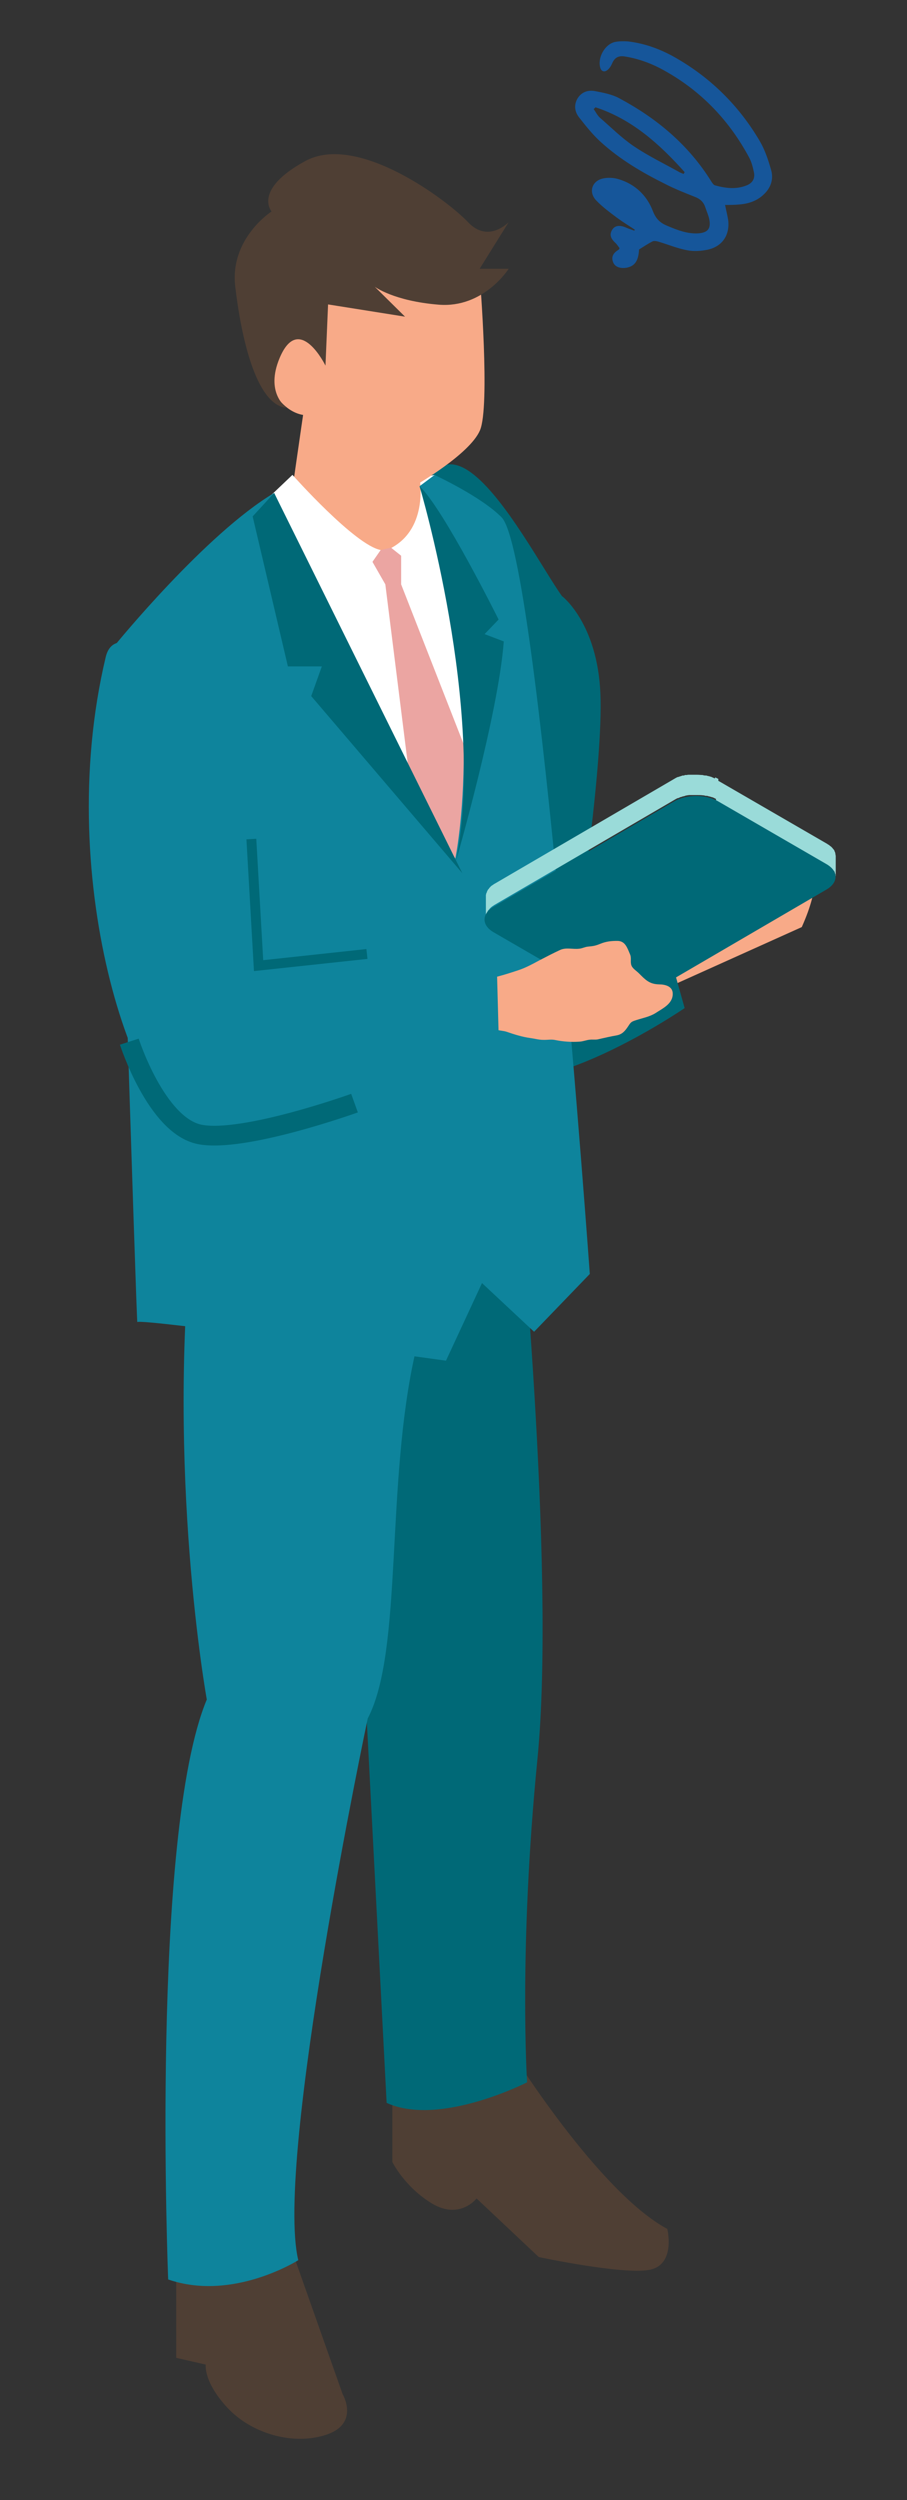 <?xml version="1.0" encoding="UTF-8"?>
<svg xmlns="http://www.w3.org/2000/svg" width="69" height="190" viewBox="0 0 69 190" fill="none">
  <rect x="0" y="0" width="69" height="190" fill="#333333" stroke="none"/>
  <path d="M48.299 17.456C47.846 17.159 47.392 16.882 46.959 16.565C46.407 16.15 45.835 15.734 45.362 15.239C44.77 14.626 45.007 13.794 45.815 13.577C46.21 13.478 46.683 13.498 47.057 13.616C48.319 13.992 49.226 14.863 49.679 16.071C49.916 16.664 50.251 16.961 50.803 17.179C51.552 17.496 52.321 17.792 53.149 17.733C53.859 17.674 54.095 17.357 53.957 16.664C53.898 16.367 53.76 16.071 53.662 15.774C53.524 15.338 53.248 15.101 52.814 14.942C52.065 14.646 51.316 14.349 50.586 13.973C48.832 13.102 47.156 12.112 45.697 10.786C45.086 10.232 44.554 9.559 44.041 8.906C43.706 8.471 43.647 7.936 43.962 7.441C44.278 6.966 44.77 6.828 45.283 6.927C45.894 7.046 46.545 7.164 47.097 7.461C49.955 8.985 52.38 11.004 54.115 13.794C54.194 13.913 54.292 14.072 54.411 14.091C55.199 14.309 56.008 14.408 56.796 14.091C57.25 13.913 57.466 13.557 57.348 13.062C57.269 12.686 57.171 12.31 56.993 11.974C55.495 9.183 53.386 6.966 50.645 5.423C49.679 4.868 48.654 4.473 47.55 4.295C47.077 4.215 46.762 4.354 46.564 4.829C46.486 5.007 46.367 5.205 46.21 5.324C46.012 5.482 45.776 5.462 45.677 5.185C45.421 4.413 46.012 3.345 46.801 3.186C47.116 3.127 47.452 3.127 47.767 3.147C48.97 3.285 50.093 3.681 51.158 4.255C53.957 5.799 56.185 7.976 57.802 10.727C58.196 11.4 58.452 12.172 58.669 12.944C58.846 13.577 58.669 14.21 58.176 14.705C57.664 15.239 56.993 15.477 56.284 15.536C55.909 15.576 55.534 15.576 55.16 15.576C55.239 15.972 55.337 16.348 55.396 16.724C55.534 17.872 54.943 18.742 53.819 18.98C53.326 19.079 52.774 19.119 52.282 19.02C51.532 18.881 50.823 18.584 50.093 18.366C49.955 18.327 49.758 18.287 49.64 18.347C49.285 18.525 48.97 18.742 48.615 18.96C48.575 19.811 48.299 20.227 47.668 20.346C47.176 20.425 46.781 20.286 46.643 19.93C46.466 19.475 46.702 19.198 47.057 18.98C47.077 18.98 47.097 18.94 47.136 18.861C47.038 18.742 46.939 18.564 46.801 18.446C46.505 18.169 46.328 17.872 46.564 17.476C46.762 17.139 47.136 17.08 47.629 17.298C47.846 17.397 48.063 17.456 48.26 17.535C48.26 17.496 48.28 17.476 48.299 17.436V17.456ZM45.303 8.154C45.263 8.193 45.204 8.253 45.165 8.292C45.322 8.51 45.441 8.767 45.638 8.946C46.486 9.678 47.274 10.47 48.201 11.103C49.285 11.835 50.468 12.409 51.611 13.042C51.73 13.122 51.868 13.161 52.006 13.221C52.025 13.181 52.065 13.122 52.084 13.082C50.172 10.944 48.082 9.064 45.303 8.154Z" fill="#16569A"></path>
  <path d="M38.955 156.018C38.955 156.018 45.539 166.586 50.764 169.397C50.764 169.397 51.434 172.108 49.423 172.504C47.392 172.9 40.985 171.534 40.985 171.534L36.254 167.081C36.254 167.081 34.992 168.724 32.883 167.477C30.773 166.21 29.847 164.31 29.847 164.31V156.809L38.955 156.037V156.018Z" fill="#4F3F34"></path>
  <path d="M21.567 169.219L26.062 181.945C26.062 181.945 27.383 184.181 24.84 185.032C22.296 185.883 19.122 184.953 17.289 182.974C15.456 180.995 15.653 179.708 15.653 179.708L13.405 179.194V170.09L21.567 169.239V169.219Z" fill="#4F3F34"></path>
  <path d="M49.324 70.32C49.324 70.32 50.803 67.707 54.036 63.353C54.036 63.353 57.111 61.789 57.289 64.501C57.289 64.501 60.088 64.976 61.113 65.253C62.139 65.55 62.454 67.192 60.995 70.458L50.527 75.168L49.324 70.32Z" fill="#F8AA88"></path>
  <path d="M58.117 65.926C57.92 66.461 56.954 66.619 55.969 66.263C54.963 65.907 54.313 65.194 54.49 64.64C54.687 64.106 55.653 63.947 56.639 64.303C57.644 64.66 58.295 65.372 58.117 65.926Z" fill="#F8AA88"></path>
  <path d="M42.779 45.323C42.779 45.323 45.461 47.381 45.677 52.745C45.894 57.989 44.021 70.32 44.021 70.32C44.021 70.32 44.987 70.834 50.074 69.449L52.084 76.614C52.084 76.614 40.847 84.312 36.274 81.383C36.274 81.383 30.99 74.773 30.99 48.846C30.99 22.919 39.96 41.444 42.779 45.343V45.323Z" fill="#006977"></path>
  <path d="M25.904 92.328C25.904 92.328 33.593 93.238 39.33 88.864C39.33 88.864 42.326 119.146 40.887 133.673C39.448 148.2 40.099 158.254 40.099 158.254C40.099 158.254 33.455 161.658 29.413 159.817L25.904 92.328Z" fill="#006977"></path>
  <path d="M39.31 88.845C39.31 88.845 36.333 101.591 31.621 102.679C29.295 112.734 30.695 125.42 27.974 130.605C27.974 130.605 20.877 164.192 22.691 171.772C22.691 171.772 17.703 174.939 12.794 173.237C12.794 173.237 11.434 139.472 15.732 129.161C15.732 129.161 12.597 111.863 14.687 92.784L39.33 88.825L39.31 88.845Z" fill="#0E849C"></path>
  <path d="M13.642 87.677C13.642 87.677 26.673 93.476 40.315 83.817V86.608C40.315 86.608 26.771 95.554 13.642 90.487V87.677Z" fill="#040000"></path>
  <path d="M20.147 38.079C20.147 38.079 15.061 42.354 12.695 45.184L13.484 87.677C13.484 87.677 27.225 97.375 39.684 85.737L40.985 58.009C40.985 58.009 35.544 39.405 33.08 36.1L20.167 38.079H20.147Z" fill="white"></path>
  <path d="M23.696 27.411C23.597 27.668 22.257 37.089 22.257 37.089C22.257 37.089 22.355 41.424 29.433 42.651C29.433 42.651 30.773 42.037 32.212 38.87L31.286 28.242L23.696 27.411Z" fill="#F8AA88"></path>
  <path d="M30.517 44.412V41.443L27.954 42.037L29.314 44.412L31.266 59.988L34.933 68.736L36.313 59.216L30.517 44.412Z" fill="#EBA5A2"></path>
  <path d="M22.258 36.1C22.258 36.1 27.009 41.443 28.96 41.8L26.772 44.947L20.385 37.861L22.238 36.1H22.258Z" fill="white"></path>
  <path d="M31.917 36.297C31.917 36.297 32.647 40.097 29.769 41.641L32.312 43.66L33.041 36.119L31.937 36.317L31.917 36.297Z" fill="white"></path>
  <path d="M38.186 39.345C36.629 37.742 33.06 36.1 33.06 36.1L31.917 36.951C37.26 52.744 34.638 65.253 34.638 65.253C32.035 61.611 20.857 37.465 20.857 37.465C15.653 40.553 8.772 49.004 8.772 49.004C8.772 49.004 10.389 100.838 10.448 100.482C10.507 100.145 33.928 103.411 33.928 103.411L36.668 97.513L40.631 101.214L44.869 96.82C44.869 96.82 40.966 42.176 38.166 39.326L38.186 39.345Z" fill="#0E849C"></path>
  <path d="M20.857 37.466L35.17 66.362L23.676 52.903L24.484 50.647H21.902L19.221 39.247L20.857 37.466Z" fill="#006977"></path>
  <path d="M31.917 36.951C31.917 36.951 36.984 53.913 34.697 65.412C34.697 65.412 37.93 54.209 38.324 48.747L36.865 48.193L37.93 47.084C37.93 47.084 33.75 38.673 31.917 36.951Z" fill="#006977"></path>
  <path d="M36.51 21.157C36.51 21.157 37.299 30.914 36.51 32.715C35.722 34.536 31.601 36.891 31.601 36.891L23.617 31.547C23.617 31.547 21.488 31.983 20.128 28.42C18.787 24.858 22.158 23.354 23.735 25.075C23.735 25.075 27.284 8.826 36.49 21.137L36.51 21.157Z" fill="#F8AA88"></path>
  <path d="M21.745 30.934C21.745 30.934 20.167 29.846 21.271 27.213C22.75 23.69 24.761 27.787 24.761 27.787L24.958 23.136L30.813 24.067L28.507 21.79C28.507 21.79 29.946 22.879 33.376 23.156C36.806 23.433 38.699 20.425 38.699 20.425H36.491L38.699 16.882C38.699 16.882 37.141 18.525 35.604 16.882C34.046 15.239 27.186 10.054 23.203 12.251C19.221 14.428 20.66 16.071 20.66 16.071C20.66 16.071 17.447 18.129 17.9 21.81C18.334 25.491 19.438 30.716 21.764 30.994L21.745 30.934Z" fill="#4F3F34"></path>
  <path d="M18.748 63.788L19.32 73.803L27.955 72.873" stroke="#006977" stroke-width="1.5" stroke-miterlimit="10"></path>
  <path d="M54.391 59.157C54.391 59.157 54.352 59.157 54.332 59.137C54.293 59.137 54.253 59.098 54.194 59.078C54.174 59.078 54.135 59.058 54.115 59.038C54.076 59.038 54.017 59.018 53.977 58.999C53.958 58.999 53.918 58.999 53.898 58.979C53.839 58.979 53.8 58.959 53.741 58.939C53.721 58.939 53.682 58.939 53.662 58.939C53.583 58.939 53.504 58.919 53.445 58.9C53.307 58.9 53.169 58.88 53.031 58.88C53.031 58.88 53.031 58.88 53.011 58.88C52.913 58.88 52.834 58.88 52.735 58.88C52.735 58.88 52.735 58.88 52.716 58.88C52.696 58.88 52.676 58.88 52.656 58.88C52.597 58.88 52.538 58.88 52.499 58.88C52.499 58.88 52.479 58.88 52.459 58.88C52.459 58.88 52.42 58.88 52.4 58.88C52.361 58.88 52.302 58.88 52.262 58.9C52.262 58.9 52.223 58.9 52.203 58.9C52.203 58.9 52.183 58.9 52.164 58.9C52.124 58.9 52.085 58.9 52.045 58.939C52.026 58.939 52.006 58.939 51.986 58.939C51.986 58.939 51.966 58.939 51.947 58.939C51.907 58.939 51.868 58.959 51.828 58.979C51.809 58.979 51.789 58.979 51.769 58.999C51.769 58.999 51.769 58.999 51.75 58.999C51.69 59.018 51.631 59.038 51.572 59.058C51.572 59.058 51.552 59.058 51.533 59.058C51.474 59.098 51.414 59.117 51.355 59.157L37.614 67.173C37.595 67.173 37.575 67.192 37.555 67.212C37.555 67.212 37.516 67.232 37.496 67.252C37.476 67.252 37.457 67.291 37.437 67.291C37.417 67.291 37.378 67.331 37.358 67.351C37.338 67.351 37.319 67.39 37.299 67.41C37.279 67.43 37.26 67.45 37.24 67.469C37.24 67.469 37.2 67.509 37.2 67.529C37.2 67.549 37.161 67.568 37.141 67.588C37.141 67.588 37.122 67.628 37.102 67.648C37.102 67.667 37.082 67.687 37.062 67.727C37.062 67.727 37.043 67.766 37.043 67.786C37.043 67.806 37.023 67.846 37.003 67.865C37.003 67.865 37.003 67.905 36.984 67.925C36.984 67.945 36.984 67.984 36.964 68.004C36.964 68.004 36.964 68.024 36.964 68.043C36.964 68.083 36.964 68.123 36.964 68.162V69.765C36.964 69.726 36.964 69.686 36.964 69.647C36.964 69.647 36.964 69.627 36.964 69.607C36.964 69.587 36.964 69.548 36.984 69.528C36.984 69.528 36.984 69.488 37.003 69.468C37.003 69.449 37.003 69.409 37.043 69.389C37.043 69.389 37.043 69.35 37.062 69.33C37.062 69.31 37.082 69.29 37.102 69.251C37.102 69.251 37.122 69.211 37.141 69.191C37.141 69.172 37.181 69.152 37.2 69.132C37.2 69.132 37.24 69.092 37.24 69.073C37.26 69.053 37.279 69.033 37.299 69.013C37.299 69.013 37.338 68.974 37.358 68.954C37.378 68.954 37.398 68.914 37.437 68.894C37.457 68.894 37.476 68.855 37.496 68.855C37.536 68.835 37.575 68.796 37.614 68.776L51.355 60.76C51.414 60.721 51.474 60.701 51.533 60.661H51.572C51.631 60.641 51.69 60.622 51.75 60.582C51.769 60.582 51.809 60.582 51.828 60.562C51.868 60.562 51.907 60.542 51.947 60.523C51.986 60.523 52.006 60.523 52.045 60.503C52.085 60.503 52.124 60.483 52.164 60.463C52.203 60.463 52.223 60.463 52.262 60.443C52.302 60.443 52.341 60.443 52.4 60.424C52.44 60.424 52.459 60.424 52.499 60.424C52.558 60.424 52.617 60.424 52.656 60.424C52.676 60.424 52.716 60.424 52.735 60.424C52.834 60.424 52.913 60.424 53.011 60.424C53.011 60.424 53.031 60.424 53.051 60.424C53.189 60.424 53.327 60.424 53.465 60.443C53.544 60.443 53.622 60.463 53.682 60.483C53.701 60.483 53.741 60.483 53.76 60.483C53.82 60.483 53.859 60.503 53.918 60.523C53.958 60.523 53.977 60.523 53.997 60.542C54.036 60.542 54.096 60.562 54.135 60.582C54.155 60.582 54.194 60.582 54.214 60.602C54.253 60.602 54.312 60.641 54.352 60.661C54.45 60.701 54.549 60.76 54.648 60.8V59.197C54.569 59.157 54.49 59.117 54.411 59.078L54.391 59.157Z" fill="#9ADBD9"></path>
  <path d="M63.558 64.956C63.558 64.916 63.558 64.877 63.538 64.837C63.538 64.837 63.538 64.837 63.538 64.817C63.538 64.778 63.499 64.718 63.479 64.679C63.479 64.679 63.479 64.679 63.479 64.659C63.479 64.619 63.44 64.6 63.42 64.56C63.42 64.56 63.4 64.54 63.381 64.52C63.361 64.501 63.341 64.461 63.321 64.441C63.321 64.441 63.302 64.421 63.282 64.402C63.262 64.382 63.223 64.342 63.203 64.323C63.203 64.323 63.183 64.323 63.164 64.303C63.124 64.263 63.085 64.243 63.045 64.204C63.045 64.204 63.026 64.204 63.006 64.184C62.986 64.184 62.967 64.164 62.947 64.144L54.706 59.375C54.627 59.335 54.549 59.295 54.47 59.256V60.859C54.549 60.899 54.627 60.938 54.706 60.978L62.947 65.748C62.986 65.767 63.006 65.787 63.045 65.807C63.085 65.827 63.124 65.866 63.164 65.906C63.164 65.906 63.203 65.926 63.223 65.945C63.262 65.965 63.282 66.005 63.302 66.025L63.341 66.064C63.361 66.084 63.381 66.124 63.4 66.143C63.4 66.143 63.42 66.183 63.44 66.183C63.459 66.222 63.479 66.242 63.499 66.282C63.499 66.282 63.499 66.302 63.499 66.322C63.519 66.361 63.538 66.42 63.558 66.46C63.558 66.46 63.558 66.48 63.558 66.5C63.558 66.539 63.578 66.579 63.578 66.618C63.578 66.658 63.578 66.698 63.578 66.717V65.114C63.578 65.094 63.578 65.055 63.578 65.035L63.558 64.956Z" fill="#9ADBD9"></path>
  <path d="M62.868 65.669C63.795 66.203 63.795 67.074 62.868 67.608L49.128 75.624C48.221 76.158 46.703 76.158 45.796 75.624L37.555 70.854C36.629 70.32 36.629 69.449 37.555 68.915L51.296 60.899C52.203 60.364 53.721 60.364 54.628 60.899L62.868 65.669Z" fill="#006977"></path>
  <path d="M37.003 74.396C36.964 74.416 36.925 74.456 36.865 74.476C37.122 74.198 37.516 74.297 37.851 74.218C38.383 74.08 38.935 73.902 39.468 73.724C40 73.545 40.513 73.268 41.025 72.991C41.557 72.714 42.05 72.457 42.602 72.2C43.075 71.982 43.568 72.16 44.061 72.101C44.298 72.081 44.495 71.962 44.731 71.942C45.145 71.903 45.283 71.883 45.678 71.725C46.111 71.546 46.506 71.507 46.959 71.507C47.551 71.507 47.708 72.002 47.925 72.516C48.063 72.813 47.925 73.11 48.043 73.387C48.122 73.605 48.438 73.803 48.595 73.961C49.108 74.476 49.404 74.792 50.133 74.812C50.587 74.812 51.198 74.951 51.178 75.544C51.178 76.296 50.389 76.653 49.877 76.989C49.443 77.266 48.911 77.365 48.418 77.523C48.043 77.642 48.004 77.662 47.787 77.999C47.551 78.355 47.334 78.612 46.9 78.691C46.447 78.77 46.013 78.869 45.579 78.968C45.382 79.028 45.205 79.008 45.007 79.008C44.672 79.008 44.416 79.146 44.081 79.166C43.47 79.206 42.859 79.166 42.267 79.047C41.952 78.968 41.617 79.047 41.301 79.028C40.986 79.028 40.651 78.929 40.335 78.889C39.744 78.81 39.113 78.612 38.541 78.414C38.285 78.335 38.068 78.335 37.831 78.276C37.693 78.236 37.615 78.177 37.477 78.157C37.319 78.137 37.161 78.177 37.003 78.157C36.865 77.603 36.984 76.811 36.984 76.237C36.984 75.663 37.181 74.693 36.846 74.416H36.984L37.003 74.396Z" fill="#F8AA88"></path>
  <path d="M37.772 71.823L19.32 73.802L18.275 55.515C18.275 55.515 9.108 45.52 8.043 49.934C3.903 67.311 10.685 86.054 15.18 86.212C19.655 86.35 37.989 80.67 37.989 80.67L37.753 71.823H37.772Z" fill="#0E849C"></path>
  <path d="M9.837 79.166C9.837 79.166 11.887 85.539 15.18 86.212C18.491 86.885 26.969 83.837 26.969 83.837" stroke="#006977" stroke-width="1.5" stroke-miterlimit="10"></path>
</svg>
